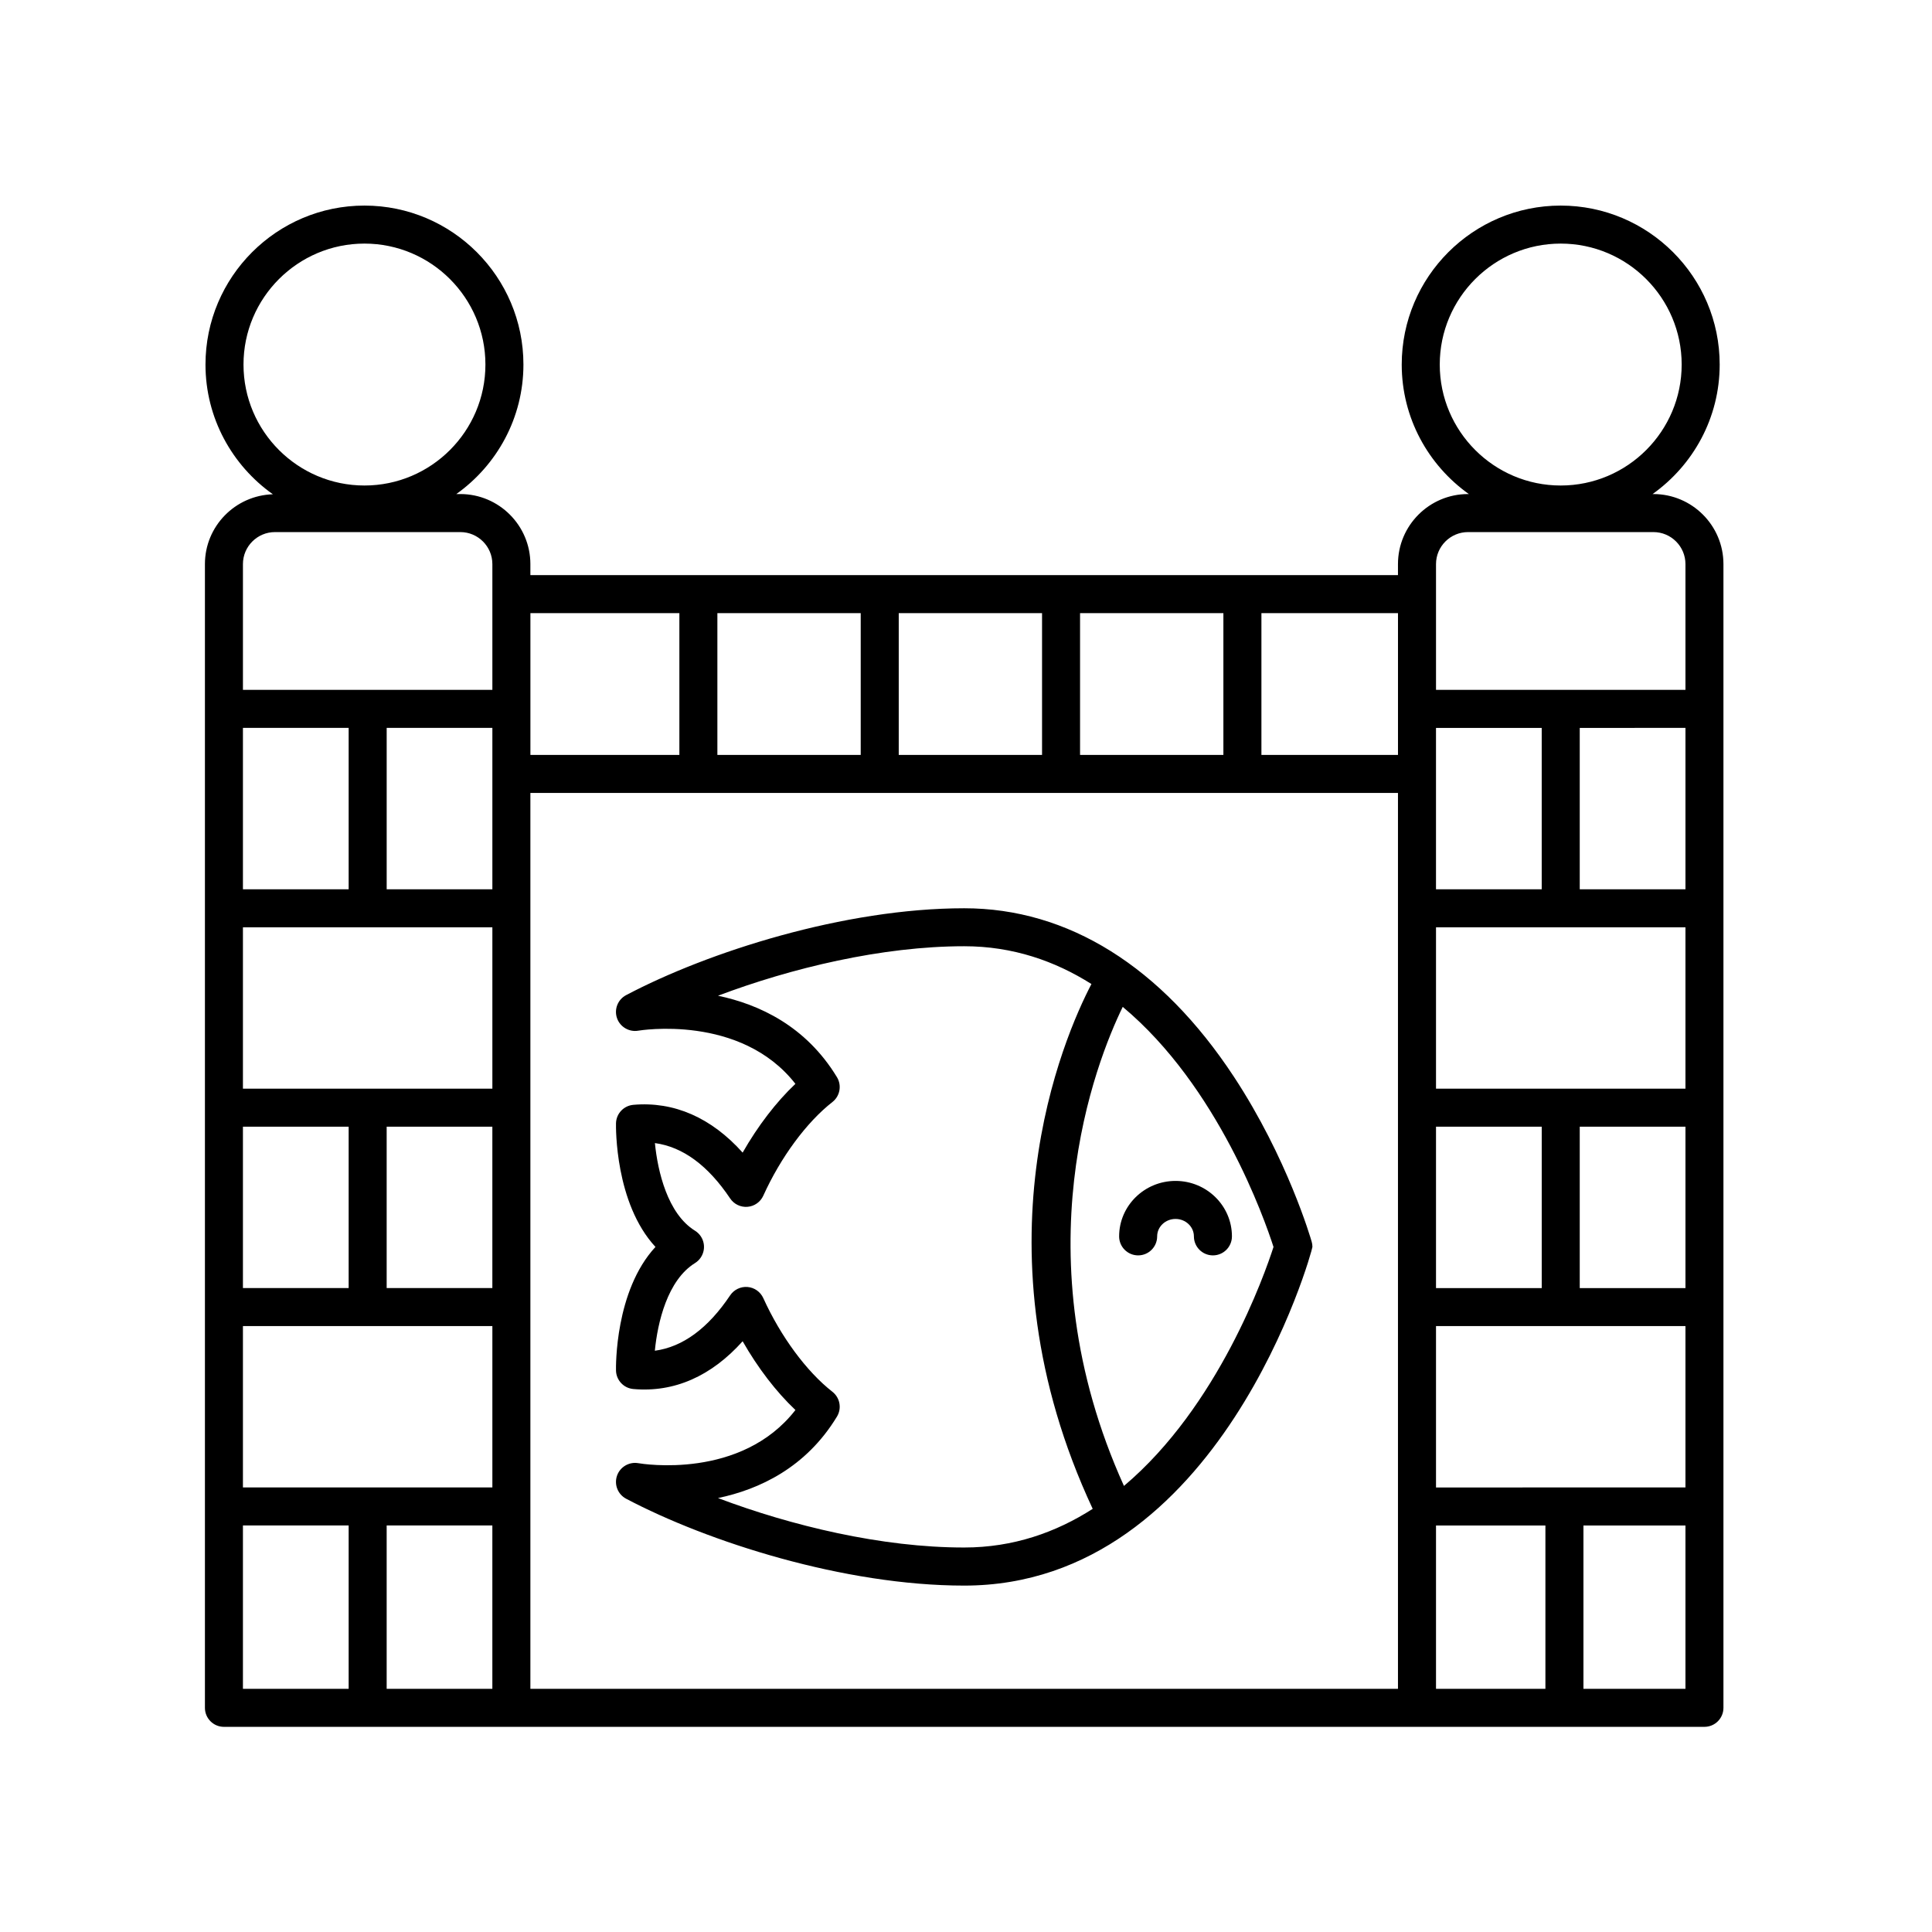 <?xml version="1.0" encoding="UTF-8"?>
<!-- Uploaded to: SVG Repo, www.svgrepo.com, Generator: SVG Repo Mixer Tools -->
<svg fill="#000000" width="800px" height="800px" version="1.1" viewBox="144 144 512 512" xmlns="http://www.w3.org/2000/svg">
 <g>
  <path d="m203.34 601.63h392.35c2.785 0 5.039-2.254 5.039-5.039v-303.1c0-10.234-8.328-18.562-18.562-18.562h-0.219c10.742-7.644 17.785-20.164 17.785-34.32 0-23.23-18.898-42.129-42.133-42.129-23.23 0-42.129 18.898-42.129 42.129 0 14.156 7.043 26.68 17.785 34.32h-0.219c-10.234 0-18.562 8.328-18.562 18.562v2.922h-229.92v-2.922c0-10.234-8.328-18.562-18.562-18.562h-1.066c10.742-7.644 17.785-20.164 17.785-34.32 0-23.23-18.898-42.129-42.129-42.129-23.23 0-42.129 18.898-42.129 42.129 0 14.191 7.074 26.742 17.859 34.379-9.973 0.301-18.008 8.461-18.008 18.508v303.1c0 2.777 2.254 5.035 5.035 5.035zm322.21-361.02c0-17.676 14.383-32.055 32.055-32.055s32.055 14.379 32.055 32.055-14.383 32.055-32.055 32.055-32.055-14.379-32.055-32.055zm-317.17 297.58v-42.766h66.102v42.766zm66.102-148.45v42.766h-66.102v-42.766zm-66.102 95.609v-42.766h28.016v42.766zm38.09-42.766h28.008v42.766h-28.008zm28.012-62.918h-28.008v-42.766h28.008zm-38.086 0h-28.016v-42.766h28.016zm-28.016 168.6h28.016v43.289h-28.016zm38.09 43.289v-43.289h28.008v43.289zm38.086 0v-237.42h229.92v237.42zm145.67-247.49v-37.57h37.984v37.57zm-10.074 0h-37.977v-37.57l37.977-0.004zm-48.055 0h-37.984v-37.57h37.984zm152.46 194.13v-42.766l66.105-0.004v42.766zm66.105-148.45v42.766h-66.105v-42.766zm-66.105 52.844h28.016v42.766h-28.016zm38.09 0h28.016v42.766h-28.016zm28.016-62.918h-28.016v-42.766l28.016-0.004zm-38.094 0h-28.016v-42.766h28.016zm-28.012 168.6h28.992v43.289h-28.992zm39.07 43.289v-43.289h27.035v43.289zm-30.586-306.55h49.133c4.68 0 8.488 3.809 8.488 8.488v33.324h-66.105v-33.328c0-4.676 3.809-8.484 8.484-8.484zm-18.562 59.055h-36.191v-37.57h36.191zm-190.44-37.574v37.57h-39.477v-37.57zm-115.51-65.879c0-17.676 14.383-32.055 32.055-32.055 17.672 0 32.055 14.379 32.055 32.055s-14.383 32.055-32.055 32.055c-17.672 0-32.055-14.379-32.055-32.055zm8.34 44.398h49.125c4.68 0 8.488 3.809 8.488 8.488v33.324h-66.102v-33.328c0-4.676 3.809-8.484 8.488-8.484z"/>
  <path d="m440.58 471.65c0 2.781 2.254 5.039 5.039 5.039s5.039-2.254 5.039-5.039c0-2.547 2.184-4.617 4.871-4.617 2.68 0 4.867 2.07 4.867 4.617 0 2.781 2.254 5.039 5.039 5.039s5.039-2.254 5.039-5.039c0-8.102-6.699-14.695-14.941-14.695-8.246 0-14.953 6.59-14.953 14.695z"/>
  <path d="m470.98 429.32c-19.211-29.191-43.922-44.621-71.457-44.621-31.777 0-67.895 11.566-89.598 23.023-2.195 1.16-3.219 3.742-2.414 6.09 0.809 2.348 3.234 3.75 5.637 3.328 0.289-0.051 27.129-4.504 41.645 14.09-5.086 4.809-9.973 11.184-13.984 18.223-8.289-9.254-18.184-13.609-28.969-12.66-2.559 0.227-4.543 2.344-4.594 4.914-0.02 0.965-0.301 21.125 10.461 32.742-10.766 11.613-10.48 31.773-10.461 32.742 0.055 2.57 2.035 4.688 4.594 4.914 10.848 0.965 20.68-3.41 28.969-12.66 4.012 7.039 8.895 13.418 13.988 18.223-14.387 18.516-40.492 14.289-41.648 14.09-2.41-0.422-4.832 0.98-5.637 3.332-0.801 2.348 0.223 4.926 2.414 6.086 21.707 11.461 57.828 23.023 89.598 23.023 67.938 0 92.281-88.852 92.281-89.75 0-0.469-0.062-0.934-0.195-1.387-0.262-0.902-6.438-22.168-20.629-43.742zm-136.7 111.68c10.895-2.277 23.297-8.027 31.523-21.586 1.324-2.184 0.801-5.008-1.207-6.582-6.859-5.367-13.707-14.648-18.32-24.828-0.758-1.664-2.352-2.789-4.176-2.941-1.801-0.148-3.582 0.699-4.602 2.215-5.871 8.762-12.562 13.676-19.957 14.68 0.723-7.465 3.332-18.707 10.637-23.227 1.266-0.785 2.062-2.039 2.309-3.398 0.055-0.297 0.078-0.59 0.078-0.887v-0.004-0.008c0-0.297-0.023-0.59-0.078-0.887-0.246-1.359-1.043-2.613-2.312-3.398-7.258-4.488-9.883-15.742-10.617-23.219 7.387 1.004 14.074 5.922 19.941 14.676 1.02 1.52 2.773 2.359 4.602 2.215 1.824-0.148 3.418-1.277 4.176-2.941 4.613-10.184 11.465-19.465 18.32-24.832 2.008-1.57 2.527-4.398 1.207-6.582-8.227-13.559-20.629-19.305-31.527-21.586 19.414-7.332 43.434-13.117 65.25-13.117 12.898 0 24.082 3.926 33.715 10.016-7.363 14.109-31.867 70.148 0.336 139.08-9.711 6.223-21.008 10.246-34.051 10.246-21.812 0.02-45.836-5.766-65.246-13.102zm107.58-3.215c-27.719-61.289-7.414-112.4-0.324-126.95 25.258 21.062 37.582 56.23 39.957 63.621-2.375 7.363-14.617 42.238-39.633 63.332z"/>
 </g>
</svg>